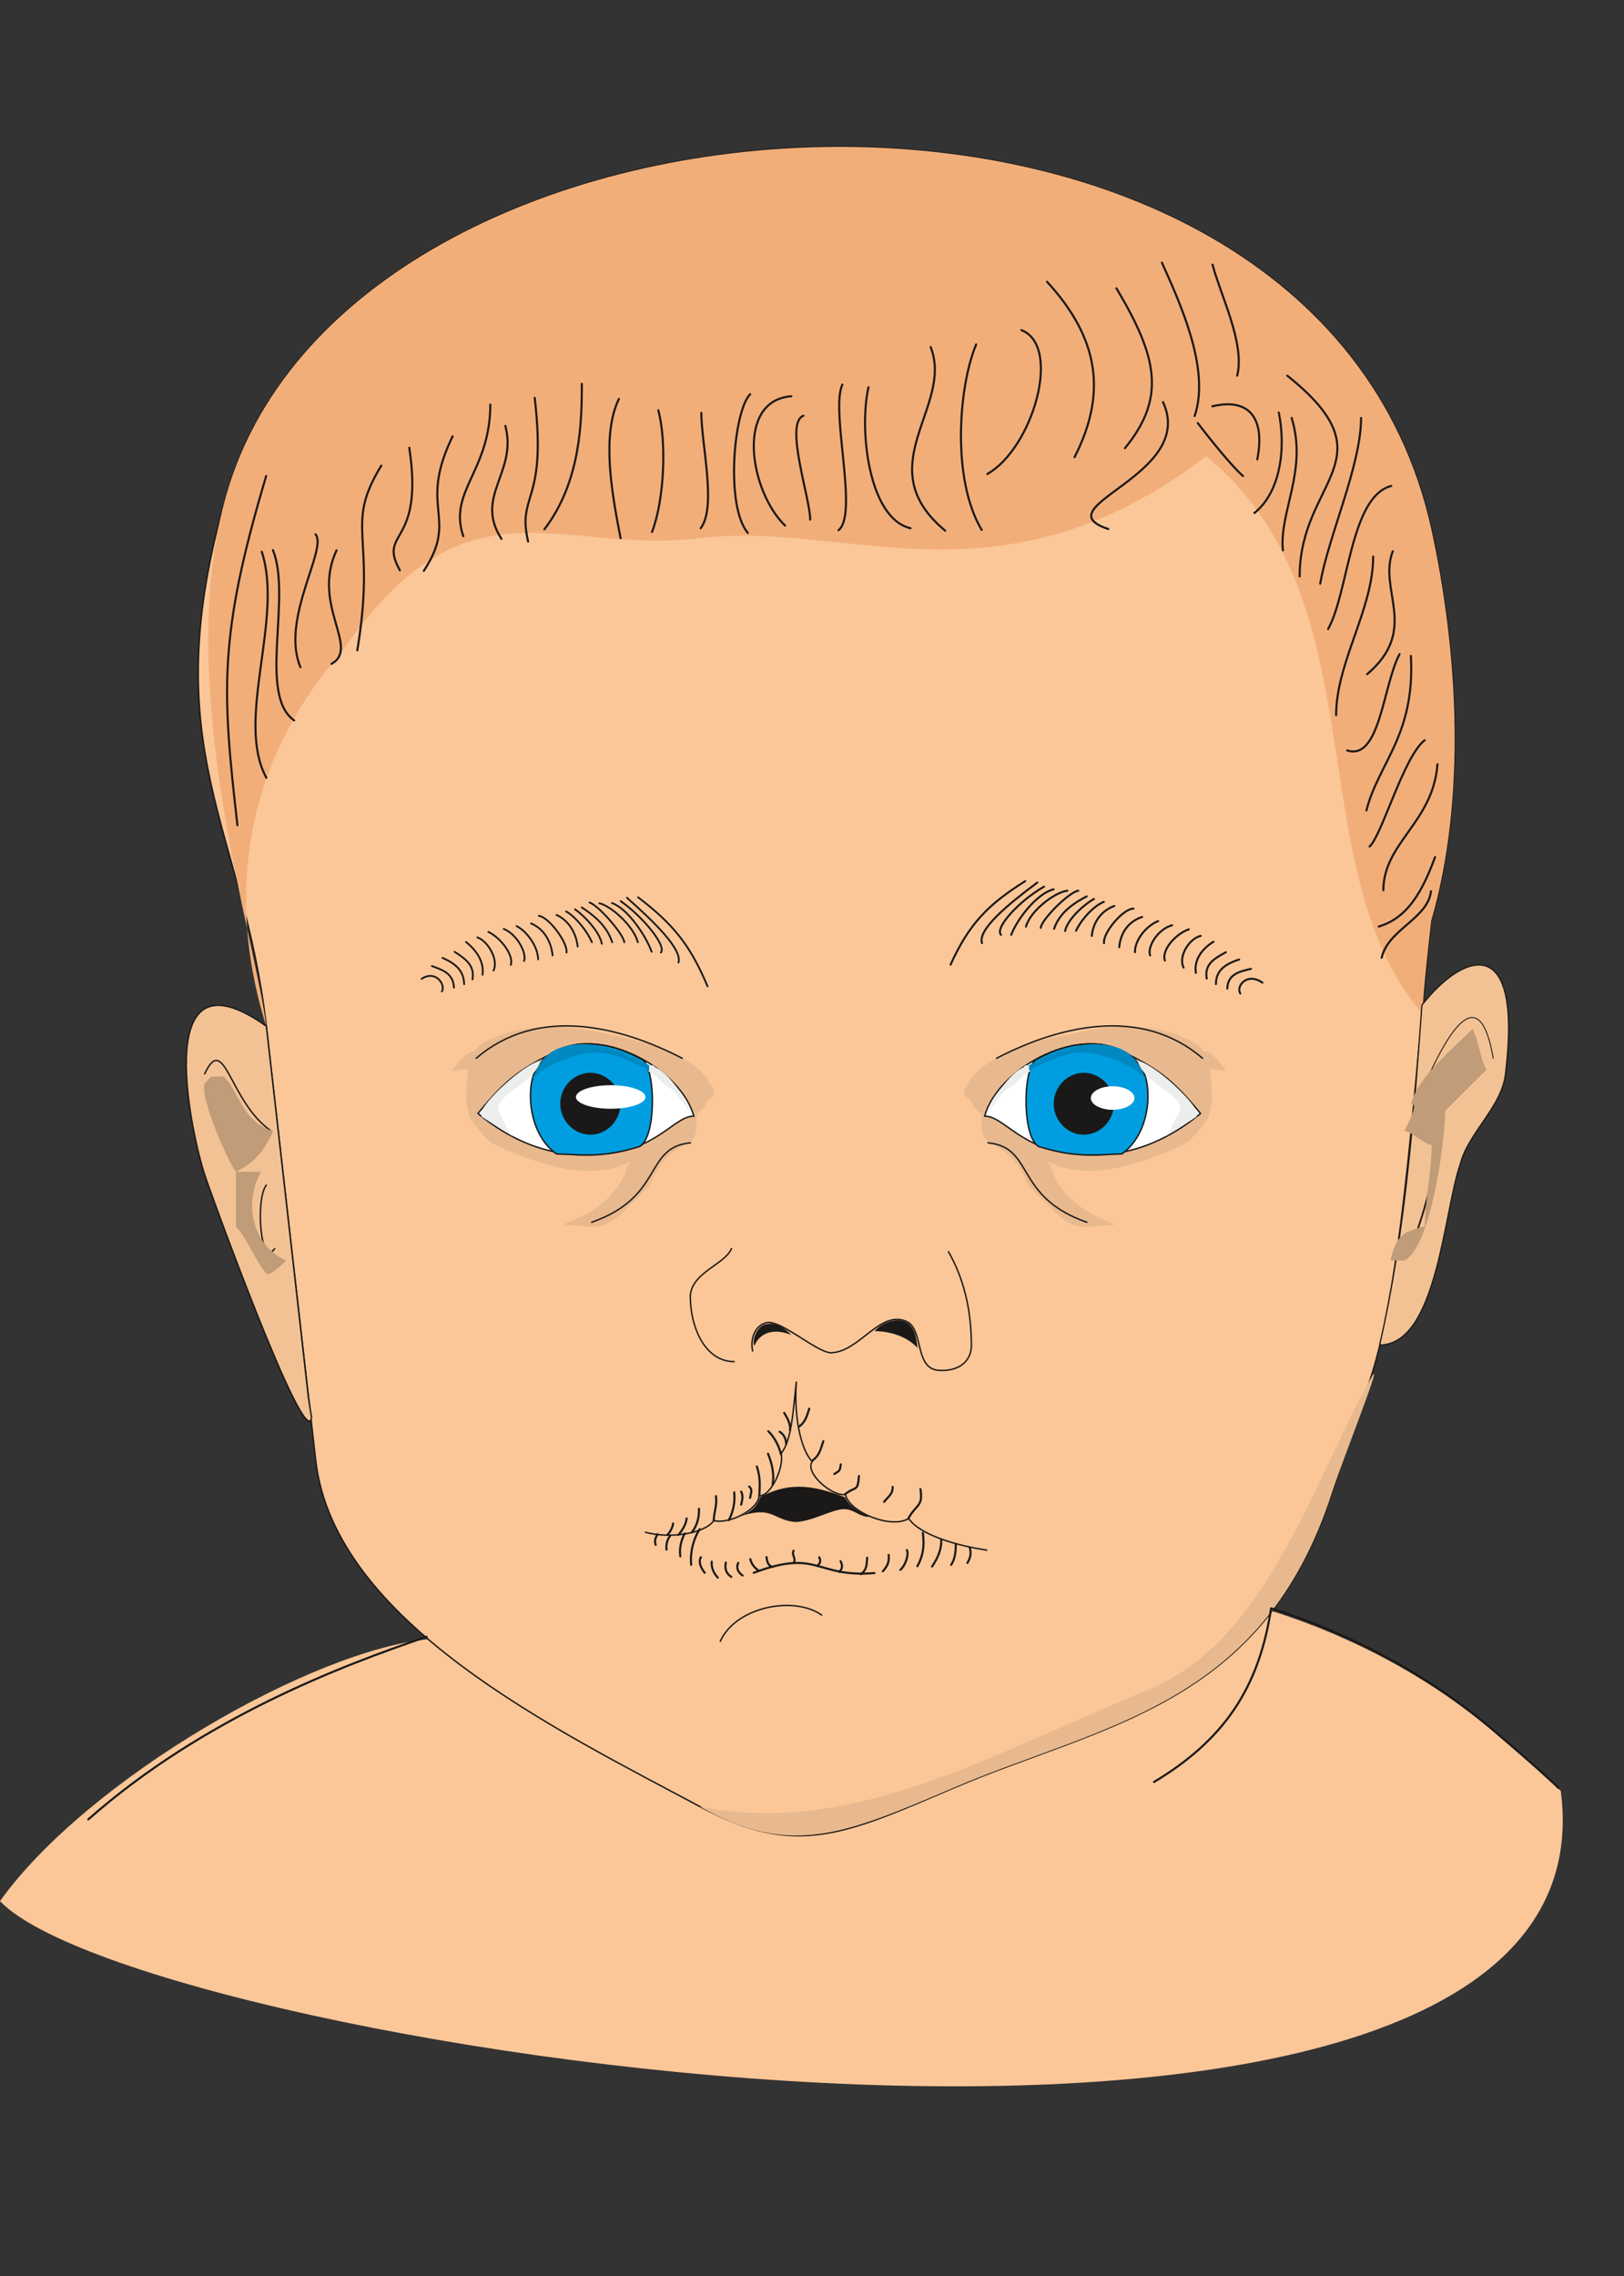 <svg xmlns="http://www.w3.org/2000/svg" xml:space="preserve" width="644.561" height="903.269" fill-rule="evenodd" stroke-linejoin="round" stroke-width="28.222" preserveAspectRatio="xMidYMid" version="1.2" viewBox="0 0 17054 23899"><rect x="0" y="0" width="17054" height="23899" fill="#333333" stroke="none"/><defs class="ClipPathGroup"><clipPath id="a" clipPathUnits="userSpaceOnUse"><path d="M0 0h17054v23899H0z"/></clipPath></defs><g class="SlideGroup"><g class="Slide" clip-path="url(#a)"><g class="Page"><g class="com.sun.star.drawing.ClosedBezierShape"><path fill="none" d="M0 16742h16412v5164H0z" class="BoundingBox"/><path fill="#FBC798" d="M16390 18804c-28-30-244-231-689-609-668-570-1478-1004-2329-1276-1162-345-8104-153-8850 289-1228 104-3606 1472-4522 2752 1501 1576 17055 3942 16390-1156Z"/></g><g class="com.sun.star.drawing.ClosedBezierShape"><path fill="none" d="M2074 1534h13212v17749H2074z" class="BoundingBox"/><path fill="#FBC798" d="m2797 10776 518 4554c193 1704 2536 2835 4034 3637 1009 541 1514 297 2665-195 1569-671 3254-856 3978-3109 127-389 252-760 392-1166 370-1097 487-3450 647-4832 371-1275 282-2827 0-4113C13804 1 3726 532 2380 5187c-774 2684 175 3467 417 5589Z"/><path fill="none" stroke="#1B1918" stroke-linecap="round" stroke-width="15" d="m2797 10776 518 4554c193 1704 2536 2835 4034 3637 1009 541 1514 297 2665-195 1569-671 3254-856 3978-3109 127-389 252-760 392-1166 370-1097 487-3450 647-4832 371-1275 282-2827 0-4113C13804 1 3726 532 2380 5187c-774 2684 175 3467 417 5589Z"/></g><g class="com.sun.star.drawing.ClosedBezierShape"><path fill="none" d="M7347 14424h7084v4849H7347z" class="BoundingBox"/><path fill="#E8B98E" d="M7348 18967c937 536 1516 297 2664-196 1571-670 3255-856 3979-3110 127-388 586-1530 391-1165-640 1183-1090 2675-2246 3211-1774 732-3183 1578-4788 1260Z"/></g><g class="com.sun.star.drawing.ClosedBezierShape"><path fill="none" d="M2187 1542h13090v9236H2187z" class="BoundingBox"/><path fill="#F2AE79" d="M2796 10776c-488-1565-97-2921 790-3927 1308-1914 2274-1015 3788-1200 1516-185 3134 788 5294-859 1854 1531 943 4330 2284 5871 15 72-82 386 78-995 371-1275 282-2827 0-4114C13804 1 3725 532 2379 5187c-575 1995 315 4695 417 5589Z"/></g><g class="com.sun.star.drawing.ClosedBezierShape"><path fill="none" d="M1948 10547h1333v4383H1948z" class="BoundingBox"/><path fill="#F3C294" d="m2797 10774 442 3902 33 208c-64 389-1098-2459-1124-2556-109-315-616-2453 649-1554Z"/><path fill="none" stroke="#1B1918" stroke-linecap="round" stroke-width="15" d="m2797 10774 442 3902 33 208c-64 389-1098-2459-1124-2556-109-315-616-2453 649-1554Z"/></g><g fill="none" class="com.sun.star.drawing.OpenBezierShape"><path d="M2141 11126h711v754h-711z" class="BoundingBox"/><path stroke="#1B1918" stroke-linecap="round" stroke-width="15" d="M2149 11275c210-450 259 293 694 596"/></g><g fill="none" class="com.sun.star.drawing.OpenBezierShape"><path d="M2726 12435h167v722h-167z" class="BoundingBox"/><path stroke="#1B1918" stroke-linecap="round" stroke-width="15" d="M2796 12443c-115 149-61 878 88 667"/></g><g class="com.sun.star.drawing.ClosedBezierShape"><path fill="none" d="M14481 10124h1369v4005h-1369z" class="BoundingBox"/><path fill="#F3C294" d="M14932 10553c-86 1172-173 2386-444 3568 604 0 673-1400 846-1898 87-335 435-599 475-945 188-1534-462-1257-877-725Z"/><path fill="none" stroke="#1B1918" stroke-linecap="round" stroke-width="13" d="M14932 10553c-86 1172-173 2386-444 3568 604 0 673-1400 846-1898 87-335 435-599 475-945 188-1534-462-1257-877-725Z"/></g><g fill="none" class="com.sun.star.drawing.OpenBezierShape"><path d="M14807 11883h261v1237h-261z" class="BoundingBox"/><path stroke="#1B1918" stroke-linecap="round" stroke-width="18" d="M14926 11892c333 71-67 1089-110 1218"/></g><g fill="none" class="com.sun.star.drawing.OpenBezierShape"><path d="M14869 10679h817v904h-817z" class="BoundingBox"/><path stroke="#1B1918" stroke-linecap="round" stroke-width="10" d="M15680 11110c-196-1151-746 384-806 466"/></g><g fill="none" class="com.sun.star.drawing.OpenBezierShape"><path d="M7241 13101h478v1204h-478z" class="BoundingBox"/><path stroke="#1B1918" stroke-linecap="round" stroke-width="15" d="M7682 13109c-73 170-416 248-433 497 0 337 158 690 461 690"/></g><g fill="none" class="com.sun.star.drawing.OpenBezierShape"><path d="M7888 13134h2322v1264H7888z" class="BoundingBox"/><path stroke="#1B1918" stroke-linecap="round" stroke-width="15" d="M9960 13142c157 274 241 600 241 990-5 182-160 274-358 254-229-31-150-393-303-502-292-157-511 319-821 319-155-18-488-319-650-319-130 13-197 165-165 301"/></g><g fill="none" class="com.sun.star.drawing.OpenBezierShape"><path d="M7556 16848h1082v393H7556z" class="BoundingBox"/><path stroke="#1B1918" stroke-linecap="round" stroke-width="15" d="M8629 16957c-292-207-903-87-1065 275"/></g><g fill="none" class="com.sun.star.drawing.OpenBezierShape"><path d="M9971 9240h3298v1203H9971z" class="BoundingBox"/><path stroke="#1B1918" stroke-linecap="round" stroke-width="21" d="M13013 10074c-168 54-244 128-244 258m104-334c-132 71-226 130-201 276m-114-59c-20-130 53-245 185-328m-134-61c-120 27-239 215-180 333m55-402c-149 53-289 226-251 328m76-371c-155 43-264 231-231 317m84-360c-114 43-244 188-244 327m76-371c-134 44-226 155-241 318m150-405c-112 0-326 260-309 362m108-390c-125 44-222 159-237 314m127-357c-81 28-224 158-292 303m-1318 356c195-429 393-631 784-877"/><path stroke="#1B1918" stroke-linecap="round" stroke-width="21" d="M10893 9266c-310 231-627 493-581 636"/><path stroke="#1B1918" stroke-linecap="round" stroke-width="21" d="M10964 9309c-256 145-523 433-452 506m552-478c-173 43-379 306-445 478m589-463c-124 13-386 204-434 377m549-377c-99 15-386 303-394 390m483-331c-112 58-282 158-343 341m419-314c-92 51-275 205-303 337m1952 397c-129 30-244 58-249 208m369-63c-168-115-280 43-232 114"/></g><g fill="none" class="com.sun.star.drawing.OpenBezierShape"><path d="M6769 14503h3602v1781H6769z" class="BoundingBox"/><path stroke="#1B1918" stroke-linecap="round" stroke-width="15" d="M6777 16087c266 74 632 10 718-122 168 41 471-119 476-260 132 3 267-315 231-444 110-135 125-428 160-750-27 406 61 729 168 834-86 116 211 373 348 345 36 186 483 367 664 253 122 177 518 287 820 332"/></g><g fill="none" class="com.sun.star.drawing.OpenBezierShape"><path d="M915 16875h15463v2239H915z" class="BoundingBox"/><path stroke="#1B1918" stroke-linecap="round" stroke-width="22" d="M16366 18772c-28-30-244-232-689-610-668-569-1478-1005-2329-1276-127 844-503 1387-1229 1823m-7639-1524c-876 298-2337 845-3553 1917"/></g><g fill="none" class="com.sun.star.drawing.OpenBezierShape"><path d="M7904 16399h1291v135H7904z" class="BoundingBox"/><path stroke="#1B1918" stroke-linecap="round" stroke-width="22" d="M7915 16513c684-257 646 54 1268 3"/></g><g fill="none" class="com.sun.star.drawing.OpenBezierShape"><path d="M6997 14823h1313v1304H6997z" class="BoundingBox"/><path stroke="#1B1918" stroke-linecap="round" stroke-width="22" d="M8296 15016c10-63-33-137-61-182m21 325c-3-61-28-102-69-127m15 238c-23-94-73-185-134-243m45 557c21-115-10-227-48-321m-91 438c5-105 12-188-26-304m-71 329c10-63 28-84-10-119m-84 190c15-58 21-94 0-137m-129 300c48-94 66-193 56-292m-215 294c8-117 36-155 23-254m-254 381c56-68 79-157 76-249m-216 275c33-38 79-104 87-173m-203 173c27-28 55-74 60-120"/></g><g fill="none" class="com.sun.star.drawing.OpenBezierShape"><path d="M8376 14779h1309v1175H8376z" class="BoundingBox"/><path stroke="#1B1918" stroke-linecap="round" stroke-width="22" d="M8498 14790c-23 76-45 149-111 190m142 357c73-54 84-105 117-206m115 345c56-38 58-25 68-101m46 313c117-92 130-18 145-191m519 445c86-155 155-119 127-308m-292-23c5 77-59 113-90 158"/></g><g fill="none" class="com.sun.star.drawing.OpenBezierShape"><path d="M6868 16043h3337v533H6868z" class="BoundingBox"/><path stroke="#1B1918" stroke-linecap="round" stroke-width="22" d="M10184 16248c20 69 0 120-25 161m-122-197c0 74-8 161-49 217m-104-268c5 114-43 207-96 286m-97-354c21 155-5 257-58 351m-109-169c22 57-21 167-69 207m-184 15c43-50 69-88 61-172m-226 30c-5 82-5 127-66 173m-213-137c30 61 10 79-11 114m-213-155c23 46 3 66-20 92m-249-161c-26 41 28 74 2 128m-287-61c8 61 21 89 64 104m-234-82c18 67 54 94 89 122m-216-83c-25 55 0 101 46 132m-176-135c-13 64 2 114 58 150m-206-160c-5 51 13 114 64 168m-178-214c-30 51 5 120 41 163m-54-458c-66 106-101 238-89 374m-68-329c-33 66-59 148-46 240m-104-219c-28 35-48 86-41 149m-94-162c-27 48-32 66-20 112"/></g><g class="com.sun.star.drawing.ClosedBezierShape"><path fill="none" d="M7751 15609h1377v372H7751z" class="BoundingBox"/><path fill="#1B1918" d="M7752 15927c91-30 160-49 236-49 142 0 198 90 368 102 179-7 392-140 517-135 94 2 165 87 254 80-112-55-209-111-254-205-376-147-616-147-890-2-33 99-94 160-231 209Z"/></g><g class="com.sun.star.drawing.ClosedBezierShape"><path fill="none" d="M7913 13897h398v238h-398z" class="BoundingBox"/><path fill="#1B1918" d="M8014 13913c-60 26-122 149-93 220 54-138 200-194 388-117-81-90-194-147-295-103Z"/></g><g class="com.sun.star.drawing.ClosedBezierShape"><path fill="none" d="M9185 13861h452v295h-452z" class="BoundingBox"/><path fill="#1B1918" d="M9540 13896c-123-83-295 2-355 80 178 0 355 68 451 178-15-120-28-196-96-258Z"/></g><g class="com.sun.star.drawing.ClosedBezierShape"><path fill="none" d="M2142 11303h863v2077h-863z" class="BoundingBox"/><path fill="#C09C79" d="M2870 11874c-261-71-328-287-458-500l-63-71h-132l-66 71c-63 142 261 858 327 929h263c-199 359-66 789 262 931 0 0-133 145-199 145-129-145-195-358-326-501v-575c131-71 263-142 392-429Z"/></g><g fill="none" class="com.sun.star.drawing.OpenBezierShape"><path d="M4417 9411h3024v1010H4417z" class="BoundingBox"/><path stroke="#1B1918" stroke-linecap="round" stroke-width="19" d="M4647 10057c155 68 224 147 227 276m-100-340c125 81 211 147 188 290m105-49c17-127-51-246-173-344m119-48c112 38 224 235 170 347m-55-405c137 66 269 250 236 346m-74-377c140 56 244 253 213 337m-78-367c104 53 223 209 226 349m-74-377c125 53 208 173 226 336m-145-415c105 10 306 282 291 385m-105-395c115 51 204 173 222 331m-122-367c76 36 206 176 272 323m1214 463c-186-445-369-659-729-935"/><path stroke="#1B1918" stroke-linecap="round" stroke-width="19" d="M6584 9426c287 254 582 542 541 679"/><path stroke="#1B1918" stroke-linecap="round" stroke-width="19" d="M6518 9461c236 165 485 474 422 540m-514-520c161 56 354 336 417 512m-549-509c115 23 359 234 404 409m-508-417c89 23 358 331 366 417m-447-366c104 69 259 178 320 366m-391-346c86 59 256 227 282 361m-1784 235c119 43 223 79 231 226m-340-92c152-99 256 67 213 133"/></g><g class="com.sun.star.drawing.ClosedBezierShape"><path fill="none" d="M4750 10777h2748v2105H4750z" class="BoundingBox"/><path fill="#E8B98E" d="M4752 11231c38-50 145-198 236-198 31-51 104-101 150-117 348-166 754-166 1134-83 244 50 500 99 726 200 153 66 391 181 470 363l28 33v69c-15 15-58 48-76 66 0 48-74 114-104 132 0 51 0 166-16 217 0 18-43 84-60 84-166 66-318 198-394 399-31 81-193 213-257 282-91 99-195 182-302 198-119 17-258-16-377-16l150-68c227-99 456-282 529-546 0-18 31-33 31-51-440 234-1045 0-1436-183-77-33-226-232-257-298-61-168-15-318-15-483 30-33-179 33-160 0Z"/></g><g class="com.sun.star.drawing.ClosedBezierShape"><path fill="none" d="M5011 10951h2284v1183H5011z" class="BoundingBox"/><path fill="#FFF" d="M5019 11691c429 351 862 468 1286 427 595-35 778-404 981-399-129-479-930-938-1428-690-370 186-525 276-839 662Z"/><path fill="none" stroke="#1B1918" stroke-linecap="round" stroke-width="15" d="M5019 11691c429 351 862 468 1286 427 595-35 778-404 981-399-129-479-930-938-1428-690-370 186-525 276-839 662Z"/></g><g fill="none" class="com.sun.star.drawing.OpenBezierShape"><path d="M4993 10763h2180v357H4993z" class="BoundingBox"/><path stroke="#1B1918" stroke-linecap="round" stroke-width="15" d="M7164 11111c-649-336-1515-557-2163 0"/></g><g fill="none" class="com.sun.star.drawing.OpenBezierShape"><path d="M6205 11991h1054v851H6205z" class="BoundingBox"/><path stroke="#1B1918" stroke-linecap="round" stroke-width="15" d="M7250 11999c-493 48-269 564-1037 834"/></g><g class="com.sun.star.drawing.ClosedBezierShape"><path fill="none" d="M5562 10952h1298v1184H5562z" class="BoundingBox"/><path fill="#009EE0" d="M6755 11130c134 130 134 814-38 908-410 125-606 84-874 77-256-183-313-568-248-807 88-270 349-321 463-343 297-27 504 63 697 165Z"/><path fill="none" stroke="#1B1918" stroke-linecap="round" stroke-width="15" d="M6755 11130c134 130 134 814-38 908-410 125-606 84-874 77-256-183-313-568-248-807 88-270 349-321 463-343 297-27 504 63 697 165Z"/></g><g class="com.sun.star.drawing.ClosedBezierShape"><path fill="none" d="M5883 11263h634v652h-634z" class="BoundingBox"/><path fill="#1B1918" d="M6201 11283c161 0 295 139 295 305s-134 306-295 306c-164 0-298-140-298-306s134-305 298-305Z"/><path fill="none" stroke="#1B1918" stroke-linecap="round" stroke-width="39" d="M6201 11283c161 0 295 139 295 305s-134 306-295 306c-164 0-298-140-298-306s134-305 298-305Z"/></g><g class="com.sun.star.drawing.ClosedBezierShape"><path fill="none" d="M5057 11133h624v802h-624z" class="BoundingBox"/><path fill="#ECEDED" d="M5390 11934c-49-26-140-254-163-280 0-184 374-268 453-521-198 50-601 437-623 542v50l333 209Z"/></g><g class="com.sun.star.drawing.ClosedBezierShape"><path fill="none" d="M5588 10963h1231v362H5588z" class="BoundingBox"/><path fill="#0088C0" d="M5588 11324c162-140 360-227 579-267 209-39 465 89 618 165 10 0 23 13 33 13v-51c-292-154-651-305-977-166-81 39-162 115-195 204l-58 102Z"/></g><g class="com.sun.star.drawing.ClosedBezierShape"><path fill="none" d="M6807 11184h429v470h-429z" class="BoundingBox"/><path fill="#ECEDED" d="M6807 11247c91 38 149 141 232 179 81 38 256 357 175 166-48-115-209-332-326-383-23-13-13-25-46-25 0 12-13 25-35 63Z"/></g><g class="com.sun.star.drawing.ClosedBezierShape"><path fill="none" d="M6048 11394h731v248h-731z" class="BoundingBox"/><path fill="#FFF" d="M6414 11394c202 0 364 55 364 125 0 66-162 122-364 122-201 0-366-56-366-122 0-70 165-125 366-125Z"/></g><g class="com.sun.star.drawing.ClosedBezierShape"><path fill="none" d="M10126 10777h2748v2105h-2748z" class="BoundingBox"/><path fill="#E8B98E" d="M12871 11231c-38-50-145-198-237-198-30-51-104-101-149-117-348-166-755-166-1134-83-244 50-501 99-727 200-152 66-391 181-470 363l-27 33v69c15 15 58 48 76 66 0 48 73 114 104 132 0 51 0 166 15 217 0 18 43 84 61 84 165 66 318 198 394 399 30 81 193 213 256 282 92 99 196 182 303 198 119 17 257-16 376-16l-149-68c-227-99-456-282-530-546 0-18-30-33-30-51 439 234 1045 0 1436-183 76-33 226-232 256-298 61-168 16-318 16-483-31-33 180 33 160 0Z"/></g><g class="com.sun.star.drawing.ClosedBezierShape"><path fill="none" d="M10332 10951h2284v1183h-2284z" class="BoundingBox"/><path fill="#FFF" d="M12607 11691c-429 351-862 468-1286 427-595-35-778-404-981-399 129-479 930-938 1428-690 369 186 524 276 839 662Z"/><path fill="none" stroke="#1B1918" stroke-linecap="round" stroke-width="15" d="M12607 11691c-429 351-862 468-1286 427-595-35-778-404-981-399 129-479 930-938 1428-690 369 186 524 276 839 662Z"/></g><g fill="none" class="com.sun.star.drawing.OpenBezierShape"><path d="M10457 10763h2180v357h-2180z" class="BoundingBox"/><path stroke="#1B1918" stroke-linecap="round" stroke-width="15" d="M10465 11111c648-336 1514-557 2163 0"/></g><g fill="none" class="com.sun.star.drawing.OpenBezierShape"><path d="M10368 11991h1054v851h-1054z" class="BoundingBox"/><path stroke="#1B1918" stroke-linecap="round" stroke-width="15" d="M10376 11999c492 48 269 564 1037 834"/></g><g class="com.sun.star.drawing.ClosedBezierShape"><path fill="none" d="M10767 10952h1298v1184h-1298z" class="BoundingBox"/><path fill="#009EE0" d="M10870 11130c-133 130-133 814 38 908 410 125 606 84 873 77 257-183 315-568 249-807-89-270-349-321-463-343-297-27-504 63-697 165Z"/><path fill="none" stroke="#1B1918" stroke-linecap="round" stroke-width="15" d="M10870 11130c-133 130-133 814 38 908 410 125 606 84 873 77 257-183 315-568 249-807-89-270-349-321-463-343-297-27-504 63-697 165Z"/></g><g class="com.sun.star.drawing.ClosedBezierShape"><path fill="none" d="M11065 11263h634v652h-634z" class="BoundingBox"/><path fill="#1B1918" d="M11380 11283c-161 0-295 139-295 305s134 306 295 306c164 0 298-140 298-306s-134-305-298-305Z"/><path fill="none" stroke="#1B1918" stroke-linecap="round" stroke-width="39" d="M11380 11283c-161 0-295 139-295 305s134 306 295 306c164 0 298-140 298-306s-134-305-298-305Z"/></g><g class="com.sun.star.drawing.ClosedBezierShape"><path fill="none" d="M11943 11133h624v802h-624z" class="BoundingBox"/><path fill="#ECEDED" d="M12232 11934c49-26 141-254 164-280 0-184-375-268-453-521 198 50 600 437 623 542v50l-334 209Z"/></g><g class="com.sun.star.drawing.ClosedBezierShape"><path fill="none" d="M10805 10963h1231v362h-1231z" class="BoundingBox"/><path fill="#0088C0" d="M12035 11324c-163-140-361-227-579-267-210-39-466 89-618 165-11 0-23 13-33 13v-51c292-154 651-305 976-166 81 39 162 115 195 204l59 102Z"/></g><g class="com.sun.star.drawing.ClosedBezierShape"><path fill="none" d="M10392 11184h431v470h-431z" class="BoundingBox"/><path fill="#ECEDED" d="M10822 11247c-92 38-150 141-232 179s-256 357-176 166c49-115 210-332 327-383 22-13 12-25 45-25 0 12 13 25 36 63Z"/></g><g class="com.sun.star.drawing.ClosedBezierShape"><path fill="none" d="M11454 11405h460v248h-460z" class="BoundingBox"/><path fill="#FFF" d="M11683 11405c-124 0-228 55-228 125 0 66 104 122 228 122 126 0 230-56 230-122 0-70-104-125-230-125Z"/></g><g class="com.sun.star.drawing.ClosedBezierShape"><path fill="none" d="M14605 10803h1005v2433h-1005z" class="BoundingBox"/><path fill="#C09C79" d="M14818 11588c74-285 433-572 646-785 71 142 71 284 145 429l-432 430c0 285-143 1431-430 1573h-142c0-71 71-213 71-213l71-71s145-71 216-71c0-288 71-575 71-860-71 0-216-145-287-145 71-142 145-287 71-287Z"/></g><g fill="none" class="com.sun.star.drawing.OpenBezierShape"><path d="M2373 2747h12735v7321H2373z" class="BoundingBox"/><path stroke="#1B1918" stroke-linecap="round" stroke-width="22" d="M2795 4998c-507 1698-461 2266-302 3666m256-2871c231 704-282 1764 48 2373m292-602c-383-269-22-1294-223-1789m447-165c132 147-371 892-158 1395m326-35c304-168-214-618 53-1192m218 1050c204-1221-144-1294 252-1939m294-188c158 1046-335 858-99 1287m252 5c373-568-69-650 302-1412m112 1049c-160-475 282-680 284-1382m158 224c129 488-330 739-41 1186m280 28c-120-510 201-391 69-1509m495-147c0 389-10 1026-393 1527m782-1369c-188 391-68 1018 18 1463m396-1344c89 330 64 942-66 1278m511-39c170-221 7-878 7-1211m488 1260c-239-282-147-1288 25-1456"/><path stroke="#1B1918" stroke-linecap="round" stroke-width="22" d="M8244 5518c-373-363-523-1313 66-1358m127 205c-203 74 71 869 71 1090m297 112c214-165-88-1255 41-1529m274 28c-101 442 0 1379 442 1480m211-1902c247 625-663 1250 153 1928m383-8c-322-541-239-1519-58-1948m475-150c431 168 119 1240-358 1511m627-2019c561 610 622 1189 289 1842m440-1773c430 721 524 1148 89 1679m732-338c173-501-172-1224-343-1610m531 20c87 330 343 830 259 1166m-779 277c358 774-1282 1099-575 1333m1415-556c-129-115-348-391-475-556m153-176c376-91 559 112 472 557m-30 563c266-213 335-660 256-1054m135 56c170 554-132 981-92 1390"/><path stroke="#1B1918" stroke-linecap="round" stroke-width="22" d="M13648 6052c0-1019 972-1227-130-2108m775 444c0 498-343 1240-429 1740m746-1026c-431 112-447 1115-663 1502m473-760c0 553-389 1111-389 1664m595-1720c-158 406 284 821-270 1291m-210 800c347 112 375-678 551-1011m119 18c46 833-340 1123-467 1623m33 379c127-110 360-950 579-1116m134 252c-45 610-568 825-568 1323m543-348c-129 348-282 638-592 729m549-371c-33 290-450 399-518 699"/></g></g></g></g></svg>
